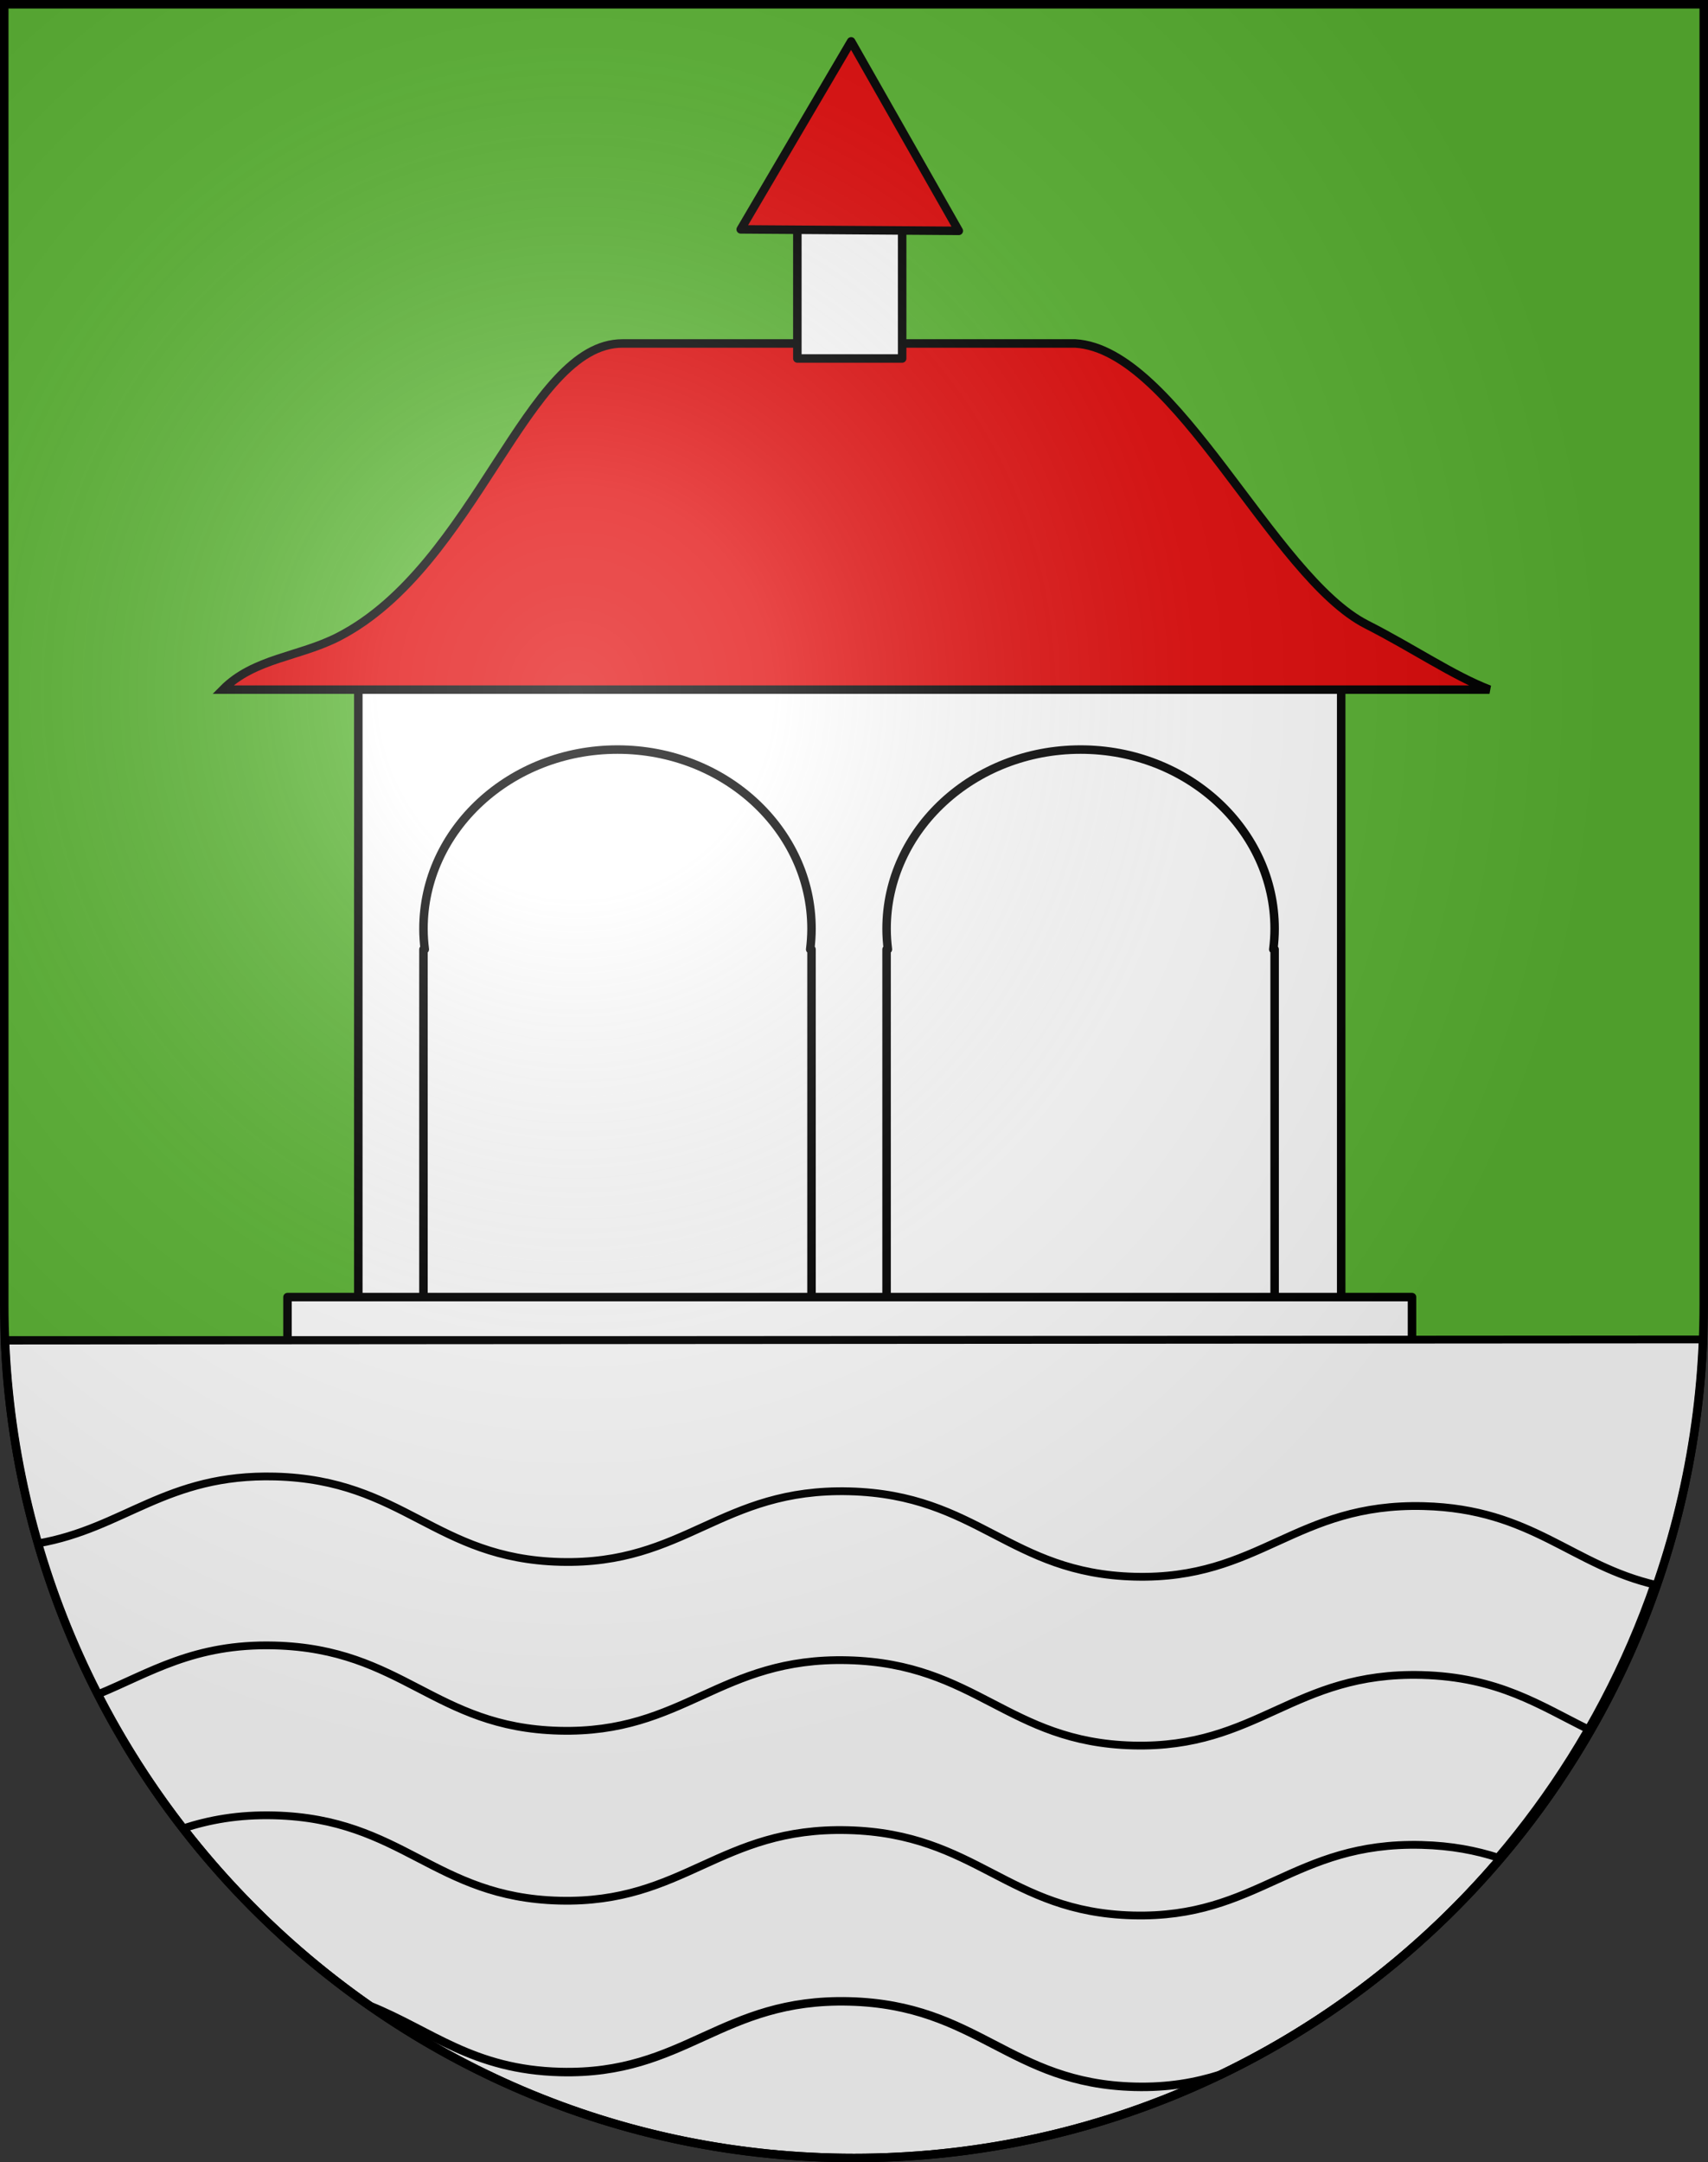 <?xml version="1.0" encoding="UTF-8" standalone="no"?>
<svg
   xmlns:dc="http://purl.org/dc/elements/1.1/"
   xmlns:cc="http://web.resource.org/cc/"
   xmlns:rdf="http://www.w3.org/1999/02/22-rdf-syntax-ns#"
   xmlns:svg="http://www.w3.org/2000/svg"
   xmlns="http://www.w3.org/2000/svg"
   xmlns:xlink="http://www.w3.org/1999/xlink"
   xmlns:sodipodi="http://sodipodi.sourceforge.net/DTD/sodipodi-0.dtd"
   xmlns:inkscape="http://www.inkscape.org/namespaces/inkscape"
   height="763"
   width="603"
   version="1.0"
   id="svg20"
   sodipodi:version="0.32"
   inkscape:version="0.44.1"
   sodipodi:docname="Sisikon-coat of arms.svg"
   sodipodi:docbase="F:\MIS DOCUMENTOS\Mis imágenes\Encyclopédie\Escudos de Suiza">
  <rect width="100%" height="100%" fill="#333333" stroke="none"/>
  <defs
     id="defs29">
    <linearGradient
       id="linearGradient2893">
      <stop
         style="stop-color:#ffffff;stop-opacity:0.314;"
         offset="0"
         id="stop2895" />
      <stop
         id="stop2897"
         offset="0.19"
         style="stop-color:#ffffff;stop-opacity:0.251;" />
      <stop
         style="stop-color:#6b6b6b;stop-opacity:0.125;"
         offset="0.6"
         id="stop2901" />
      <stop
         style="stop-color:#000000;stop-opacity:0.125;"
         offset="1"
         id="stop2899" />
    </linearGradient>
    <linearGradient
       id="linearGradient2955">
      <stop
         style="stop-color:white;stop-opacity:0;"
         offset="0"
         id="stop2965" />
      <stop
         style="stop-color:black;stop-opacity:0.646;"
         offset="1"
         id="stop2959" />
    </linearGradient>
    <radialGradient
       inkscape:collect="always"
       xlink:href="#linearGradient2893"
       id="radialGradient3236"
       gradientUnits="userSpaceOnUse"
       gradientTransform="matrix(1.215,1.531577e-24,1.464684e-23,1.267,-839.192,-490.489)"
       cx="858.042"
       cy="579.933"
       fx="858.042"
       fy="579.933"
       r="300" />
  </defs>
  <sodipodi:namedview
     inkscape:window-height="682"
     inkscape:window-width="1024"
     inkscape:pageshadow="2"
     inkscape:pageopacity="0.0"
     guidetolerance="10.0"
     gridtolerance="10.0"
     objecttolerance="10.0"
     borderopacity="1.0"
     bordercolor="#666666"
     pagecolor="#ffffff"
     id="base"
     inkscape:zoom="0.34154592"
     inkscape:cx="359.73543"
     inkscape:cy="484.173"
     inkscape:window-x="-4"
     inkscape:window-y="-4"
     inkscape:current-layer="layer2"
     showgrid="true"
     showguides="true"
     inkscape:guide-bbox="true">
    <sodipodi:guide
       orientation="horizontal"
       position="-70.269"
       id="guide15737" />
    <sodipodi:guide
       orientation="vertical"
       position="-152.249"
       id="guide15739" />
    <sodipodi:guide
       orientation="vertical"
       position="1010.113"
       id="guide15741" />
    <sodipodi:guide
       orientation="horizontal"
       position="-99.547"
       id="guide15743" />
  </sodipodi:namedview>
  <desc
     id="desc22">Coat of Arms of Canton of Freiburg (Fribourg)</desc>
  <g
     inkscape:groupmode="layer"
     id="layer1"
     inkscape:label="Fond écu"
     sodipodi:insensitive="true">
    <path
       id="path1899"
       d="M 1.5,1.5 L 1.5,460.368 C 1.5,626.678 135.815,761.5 301.5,761.5 C 467.185,761.5 601.5,626.678 601.5,460.368 L 601.5,1.5 L 1.5,1.5 z "
       style="fill:#5ab532;fill-opacity:1" />
  </g>
  <g
     inkscape:groupmode="layer"
     id="layer2"
     inkscape:label="Meubles">
    <g
       id="g15645"
       inkscape:label="Capa 1"
       transform="matrix(0.675,-0.737,0.737,0.675,-143.16,649.392)" />
    <g
       id="g17523">
      <g
         id="g15731">
        <rect
           style="fill:white;fill-opacity:1;fill-rule:evenodd;stroke:black;stroke-width:3;stroke-linecap:round;stroke-linejoin:round;stroke-miterlimit:4;stroke-dasharray:none;stroke-opacity:1"
           id="rect15680"
           width="347"
           height="247"
           x="126.5"
           y="240.648" />
        <path
           id="path15729"
           d="M 381.5,264.5 C 343.688,264.5 313,292.835 313,327.747 C 313,330.201 313.172,332.625 313.467,335.006 L 313,335.006 L 313,461.5 L 450,461.5 L 450,335.006 L 449.533,335.006 C 449.828,332.625 450,330.201 450,327.747 C 450,292.835 419.312,264.5 381.5,264.5 z "
           style="fill:white;fill-opacity:1;fill-rule:evenodd;stroke:black;stroke-width:3;stroke-linecap:round;stroke-linejoin:round;stroke-miterlimit:4;stroke-dasharray:none;stroke-opacity:1" />
        <path
           style="fill:white;fill-opacity:1;fill-rule:evenodd;stroke:black;stroke-width:3;stroke-linecap:round;stroke-linejoin:round;stroke-miterlimit:4;stroke-dasharray:none;stroke-opacity:1"
           d="M 218,264.5 C 180.188,264.5 149.5,292.835 149.5,327.747 C 149.5,330.201 149.672,332.624 149.967,335.006 L 149.5,335.006 L 149.5,461.5 L 286.5,461.5 L 286.5,335.006 L 286.033,335.006 C 286.328,332.624 286.5,330.201 286.5,327.747 C 286.5,292.835 255.812,264.5 218,264.5 z "
           id="path3701" />
        <rect
           style="fill:white;fill-opacity:1;fill-rule:evenodd;stroke:black;stroke-width:3;stroke-linecap:round;stroke-linejoin:round;stroke-miterlimit:4;stroke-dasharray:none;stroke-opacity:1"
           id="rect15682"
           width="397"
           height="28.789"
           x="101.5"
           y="457.711" />
      </g>
      <g
         id="g15671">
        <path
           style="opacity:1;fill:white;fill-opacity:1;fill-rule:evenodd;stroke:black;stroke-width:3;stroke-linecap:round;stroke-linejoin:round;stroke-miterlimit:4;stroke-dasharray:none;stroke-opacity:1"
           d="M 1.781 473 C 8.38 633.45 140.032 761.5 301.5 761.5 C 462.968 761.5 594.62 633.45 601.219 473 L 1.781 473 z "
           id="rect15632" />
        <path
           style="fill:none;fill-opacity:1;stroke:black;stroke-width:3;stroke-miterlimit:4;stroke-dasharray:none;stroke-opacity:1;display:inline"
           d="M 89.562 605.25 C 70.542 605.49 57.469 610.825 44.906 616.5 C 66.805 652.688 96.12 683.826 130.688 707.906 C 152.195 716.557 166.848 730.36 197.781 731.156 C 242.079 732.297 254.405 705.078 299.875 706.25 C 345.345 707.422 356.265 735.237 400.562 736.375 C 412.533 736.684 422.164 734.899 430.75 732.188 C 478.595 709.223 519.428 673.9 549.156 630.344 C 535.487 623.258 521.513 616.293 499.25 615.719 C 453.781 614.547 441.454 641.767 397.156 640.625 C 352.857 639.485 341.97 611.67 296.5 610.5 C 251.03 609.33 238.704 636.547 194.406 635.406 C 150.108 634.266 139.188 606.452 93.719 605.281 C 92.298 605.245 90.921 605.233 89.562 605.25 z "
           id="path15634" />
        <g
           transform="matrix(0.675,-0.737,0.737,0.675,-143.16,589.392)"
           inkscape:label="Capa 1"
           id="g15656">
          <path
             style="opacity:1;fill:white;stroke:black;stroke-width:2.75;stroke-linecap:round;stroke-linejoin:round;stroke-miterlimit:4;stroke-dasharray:none;stroke-opacity:1"
             d="M 89.562 545.25 C 58.677 545.639 43.491 559.474 20.656 566.375 C 31.434 595.129 46.449 621.798 64.969 645.594 C 74.009 642.662 84.246 640.7 97.125 641.031 C 142.594 642.202 153.483 670.016 197.781 671.156 C 242.079 672.297 254.405 645.078 299.875 646.25 C 345.345 647.422 356.265 675.237 400.562 676.375 C 444.862 677.517 457.187 650.296 502.656 651.469 C 513.219 651.741 521.909 653.46 529.594 655.938 C 548.395 633.865 564.072 609.031 575.938 582.125 C 549.577 574.251 535.224 556.646 499.25 555.719 C 453.781 554.547 441.454 581.767 397.156 580.625 C 352.857 579.485 341.97 551.67 296.5 550.5 C 251.03 549.33 238.704 576.547 194.406 575.406 C 150.108 574.266 139.188 546.452 93.719 545.281 C 92.298 545.245 90.921 545.233 89.562 545.25 z "
             transform="matrix(0.675,0.737,-0.737,0.675,531.316,-292.543)"
             id="path15658" />
        </g>
        <g
           id="g15652"
           inkscape:label="Capa 1"
           transform="matrix(0.675,-0.737,0.737,0.675,-143.16,529.392)">
          <path
             style="opacity:1;fill:white;stroke:black;stroke-width:2.75;stroke-linecap:round;stroke-linejoin:round;stroke-miterlimit:4;stroke-dasharray:none;stroke-opacity:1"
             d="M 89.562 485.25 C 52.373 485.718 37.933 505.645 5.5 509.531 C 10.653 541.026 20.662 570.881 34.75 598.281 C 53.201 590.691 68.674 580.298 97.125 581.031 C 142.594 582.202 153.483 610.016 197.781 611.156 C 242.079 612.297 254.405 585.078 299.875 586.25 C 345.345 587.422 356.265 615.237 400.562 616.375 C 444.862 617.517 457.187 590.296 502.656 591.469 C 529.755 592.166 544.599 602.322 561.531 610.656 C 576.563 584.508 587.768 555.877 594.438 525.531 C 554.656 522.344 542.771 496.84 499.25 495.719 C 453.781 494.547 441.454 521.767 397.156 520.625 C 352.857 519.485 341.97 491.67 296.5 490.5 C 251.03 489.33 238.704 516.547 194.406 515.406 C 150.108 514.266 139.188 486.452 93.719 485.281 C 92.298 485.245 90.921 485.233 89.562 485.25 z "
             transform="matrix(0.675,0.737,-0.737,0.675,487.072,-252.015)"
             id="path15654" />
        </g>
        <path
           style="fill:white;stroke:black;stroke-width:2.75;stroke-linecap:round;stroke-linejoin:round;stroke-miterlimit:4;stroke-dasharray:none;stroke-opacity:1"
           d="M 601.25 472.656 L 1.781 473.062 C 2.804 497.803 6.785 521.777 13.406 544.625 C 43.879 539.351 58.645 520.04 97.125 521.031 C 142.594 522.202 153.483 550.016 197.781 551.156 C 242.079 552.297 254.405 525.078 299.875 526.25 C 345.345 527.422 356.265 555.237 400.562 556.375 C 444.862 557.517 457.187 530.296 502.656 531.469 C 541.087 532.458 554.827 552.482 584.906 559.344 C 594.376 532.022 600.039 502.918 601.25 472.656 z "
           id="path15650" />
      </g>
      <path
         sodipodi:nodetypes="ccssssc"
         id="path15745"
         d="M 78.672,243.352 L 525.859,243.352 C 513.059,238.467 498.988,228.763 482.488,220.385 C 449.295,203.531 415.362,123.291 379.612,121.203 L 219.723,121.203 C 185.921,121.203 168.169,199.515 119.637,224.637 C 105.758,231.822 89.675,232.215 78.672,243.352 z "
         style="fill:#e20909;fill-opacity:1;fill-rule:evenodd;stroke:black;stroke-width:3;stroke-linecap:butt;stroke-linejoin:miter;stroke-opacity:1;stroke-miterlimit:4;stroke-dasharray:none" />
      <rect
         y="69.5"
         x="281.5"
         height="57"
         width="37"
         id="rect16634"
         style="opacity:1;fill:white;fill-opacity:1;fill-rule:evenodd;stroke:black;stroke-width:3;stroke-linecap:round;stroke-linejoin:round;stroke-miterlimit:4;stroke-dasharray:none;stroke-opacity:1" />
      <path
         transform="matrix(0.668,-0.247,0.247,0.667,107.89,113.228)"
         d="M 319.137,70.56 L 268.574,51.443 L 218.01,32.326 L 259.848,-1.904 L 301.685,-36.135 L 310.411,17.213 L 319.137,70.56 z "
         inkscape:randomized="0"
         inkscape:rounded="0"
         inkscape:flatsided="false"
         sodipodi:arg2="1.9322644"
         sodipodi:arg1="0.88506682"
         sodipodi:r2="31.209576"
         sodipodi:r1="62.419147"
         sodipodi:cy="22.250406"
         sodipodi:cx="279.61102"
         sodipodi:sides="3"
         id="path16636"
         style="opacity:1;fill:#e20909;fill-opacity:1;fill-rule:evenodd;stroke:black;stroke-width:4.216;stroke-linecap:round;stroke-linejoin:round;stroke-miterlimit:4;stroke-dasharray:none;stroke-opacity:1"
         sodipodi:type="star" />
    </g>
  </g>
  <g
     inkscape:groupmode="layer"
     id="layer3"
     inkscape:label="Reflet final"
     style="display:inline"
     sodipodi:insensitive="true">
    <path
       style="fill:url(#radialGradient3236);fill-opacity:1"
       d="M 1.5,1.5 L 1.5,460.368 C 1.5,626.679 135.815,761.5 301.5,761.5 C 467.185,761.5 601.5,626.679 601.5,460.368 L 601.5,1.5 L 1.5,1.5 z "
       id="path2346" />
  </g>
  <g
     inkscape:groupmode="layer"
     id="layer4"
     inkscape:label="Contour final"
     style="display:inline"
     sodipodi:insensitive="true">
    <path
       style="fill:none;fill-opacity:1;stroke:black;stroke-width:3;stroke-miterlimit:4;stroke-dasharray:none;stroke-opacity:1"
       d="M 1.5,1.5 L 1.5,460.368 C 1.5,626.679 135.815,761.5 301.5,761.5 C 467.185,761.5 601.5,626.679 601.5,460.368 L 601.5,1.5 L 1.5,1.5 z "
       id="path3239" />
  </g>
</svg>
